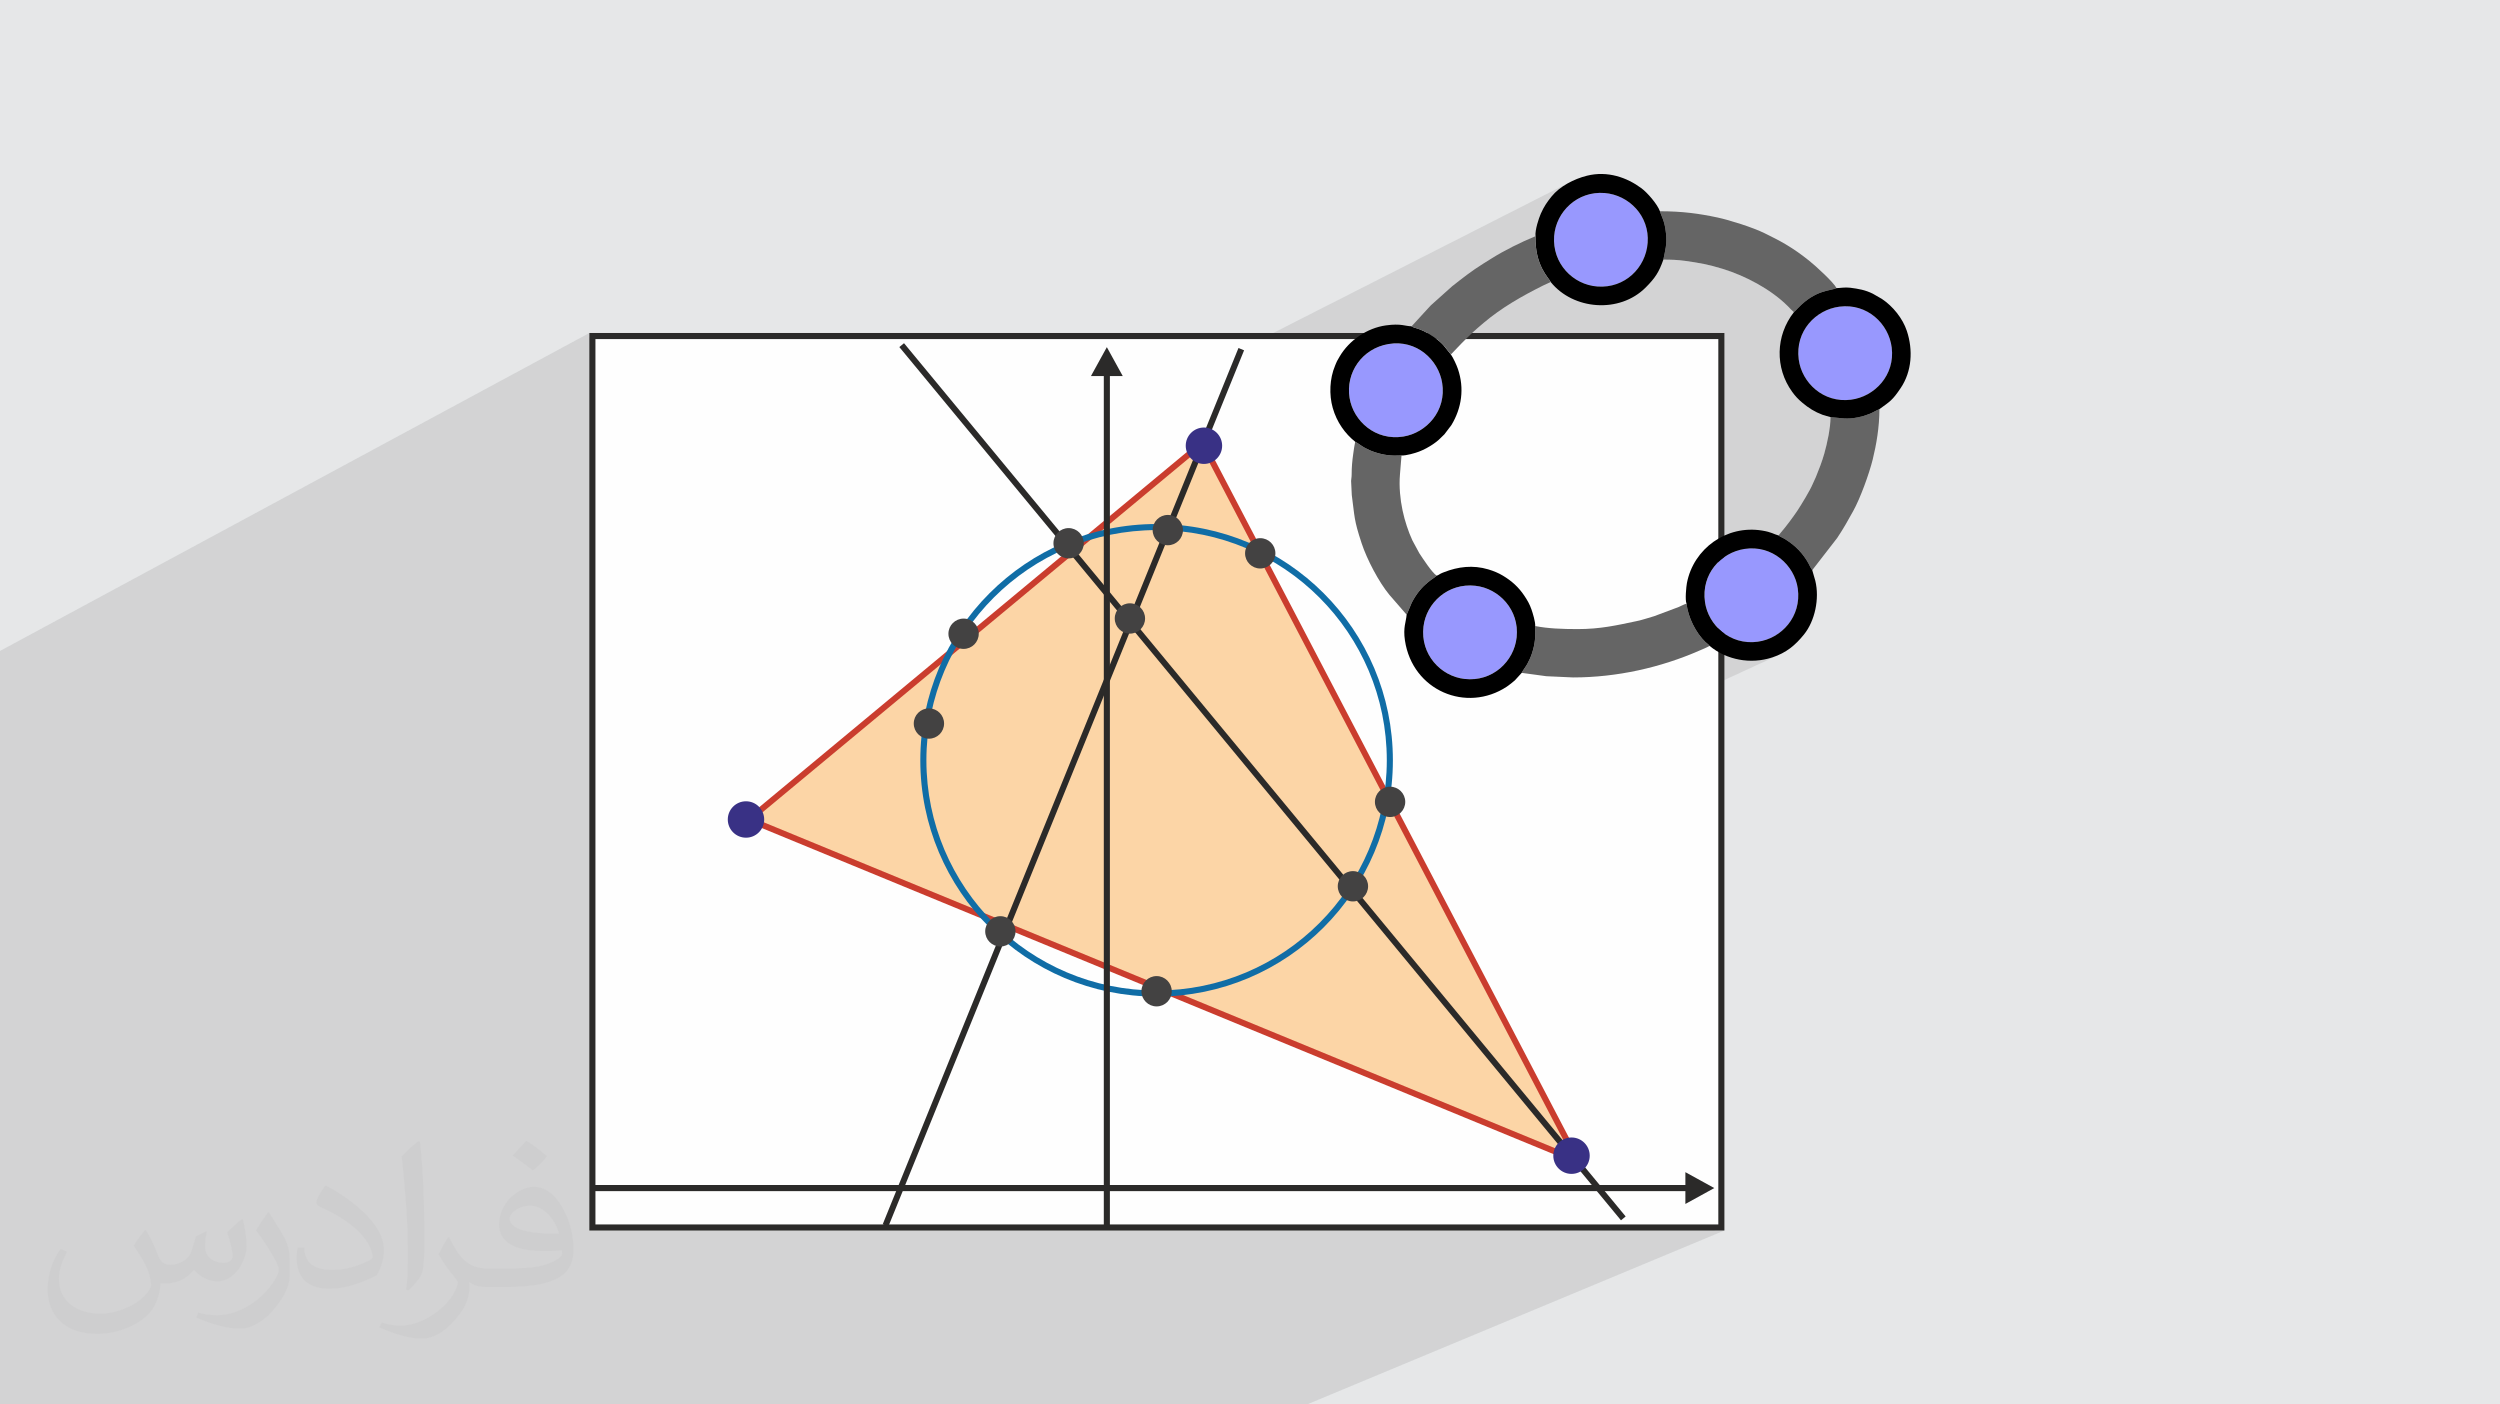 <?xml version="1.0" encoding="UTF-8"?>
<!DOCTYPE svg PUBLIC "-//W3C//DTD SVG 1.1//EN" "http://www.w3.org/Graphics/SVG/1.1/DTD/svg11.dtd">
<!-- Creator: CorelDRAW -->
<svg xmlns="http://www.w3.org/2000/svg" xml:space="preserve" width="94.192mm" height="52.917mm" version="1.1" style="shape-rendering:geometricPrecision; text-rendering:geometricPrecision; image-rendering:optimizeQuality; fill-rule:evenodd; clip-rule:evenodd"
viewBox="0 0 9404.92 5283.66"
 xmlns:xlink="http://www.w3.org/1999/xlink"
 xmlns:xodm="http://www.corel.com/coreldraw/odm/2003">
 <defs>
  <style type="text/css">
   <![CDATA[
    .fil8 {fill:none}
    .fil3 {fill:#FEFEFE}
    .fil9 {fill:#434242}
    .fil5 {fill:#FCD5A6}
    .fil10 {fill:#393185}
    .fil14 {fill:black}
    .fil12 {fill:#656565}
    .fil13 {fill:#9898FE}
    .fil0 {fill:#E6E7E8}
    .fil4 {fill:#2B2A29;fill-rule:nonzero}
    .fil6 {fill:#CA3D2E;fill-rule:nonzero}
    .fil11 {fill:#393185;fill-rule:nonzero}
    .fil7 {fill:#106DA6;fill-rule:nonzero}
    .fil2 {fill:#373435;fill-opacity:0.031}
    .fil1 {fill:#2B2A29;fill-opacity:0.102}
   ]]>
  </style>
 </defs>
 <g id="Layer_x0020_1">
  <polygon class="fil0" points="-0,0 9404.92,0 9404.92,5283.66 -0,5283.66 "/>
  <polygon class="fil1" points="-0,3971.4 -0,3969.88 -0,3951.91 -0,3937.55 -0,3937.37 -0,3934.96 -0,3934.94 -0,3934.8 -0,3930.91 -0,3927.71 -0,3923.21 -0,3919.28 -0,3911.01 -0,3908.41 -0,3903.69 -0,3903.54 -0,3901.76 -0,3898.66 -0,3898.19 -0,3897.72 -0,3896.77 -0,3892.13 -0,3889.64 -0,3887.87 -0,3880.54 -0,3878.87 -0,3873.52 -0,3861.33 -0,3840.95 -0,3838.37 -0,3833.88 -0,3811.13 -0,3807.91 -0,3807.64 -0,3804.02 -0,3755.35 -0,3742.26 -0,3703.75 -0,3687.56 -0,3678.7 -0,3573.89 -0,3551.51 -0,3540.91 -0,3518.45 -0,3447.78 -0,3072.49 -0,2482.18 -0,2465.52 -0,2448.83 2217.12,1252.68 2217.12,1270.3 2228.57,1264.13 4767.3,1264.13 5905.65,685.45 5896.8,690.25 5888.16,695.36 5879.77,700.75 5871.67,706.44 5863.9,712.41 5856.51,718.64 5849.54,725.15 5843.03,731.91 5837.02,738.92 5830.87,746.69 5825.16,754.2 5819.84,761.63 5814.82,769.16 5810.04,776.94 5805.43,785.17 5800.93,794.02 5796.44,803.65 5793.42,811 5789.93,820.54 5789.38,822.24 5948.67,741.53 5933.44,749.52 5919.15,758.89 5905.9,769.55 5893.76,781.39 5882.81,794.31 5873.15,808.19 5864.82,822.93 5857.93,838.44 5852.54,854.61 5848.74,871.31 5846.6,888.46 5846.17,907.3 5847.63,925.56 5850.87,943.17 5855.81,960.06 5862.32,976.14 5866.73,984.51 6244.59,794.74 6246.11,799.51 6247.83,804.25 6249.68,809.02 6251.61,813.83 6253.56,818.73 6255.49,823.75 6257.35,828.95 6259.06,834.33 6260.63,839.86 6262.04,845.37 6263.29,850.88 6264.4,856.41 6265.35,861.98 6266.19,867.59 6266.9,873.27 6267.5,879.04 6268.49,893.66 6268.59,906.64 6267.93,918.46 6266.63,929.58 6264.82,940.5 6262.61,951.66 6260.13,963.54 6257.52,976.62 6268.22,976.67 6278.62,976.83 6288.8,977.13 6298.78,977.58 6308.66,978.19 6318.46,979 6328.27,980.01 6338.13,981.24 6348.19,982.64 6357.86,984.04 6367.2,985.46 6376.26,986.9 6385.06,988.37 6393.69,989.9 6402.18,991.51 6410.57,993.19 6418.93,994.97 6427.3,996.86 6435.72,998.88 6444.24,1001.03 6452.92,1003.34 6461.81,1005.81 6470.95,1008.46 6480.39,1011.31 6496.55,1016.52 6512.9,1022.28 6529.37,1028.58 6545.9,1035.4 6562.41,1042.73 6578.87,1050.55 6595.2,1058.85 6611.33,1067.59 6627.22,1076.8 6642.78,1086.42 6657.98,1096.46 6672.74,1106.89 6687,1117.71 6700.7,1128.89 6713.77,1140.42 6726.16,1152.29 6728.94,1155.1 6731.14,1157.38 6833.4,1107.35 6843.5,1102.92 6853.09,1099.32 6862.18,1096.39 6870.72,1094.02 6878.69,1092.07 6886.04,1090.4 6892.78,1088.87 6898.87,1087.36 6904.26,1085.73 6908.94,1083.84 6772.48,1150.55 6764.14,1158.72 6762.43,1160.51 6760.48,1162.6 6758.35,1164.86 6756.17,1167.16 6754.01,1169.38 6751.99,1171.39 6750.17,1173.05 6748.65,1174.26 6736.44,1191.2 6725.8,1208.81 6716.73,1227 6709.23,1245.68 6709.06,1246.24 6871.57,1167.02 6887.35,1161.01 6903.69,1156.51 6920.43,1153.56 6939.65,1152.15 6958.28,1152.72 6976.22,1155.2 6993.41,1159.45 7009.79,1165.38 7025.29,1172.84 7039.84,1181.75 7053.36,1191.99 7065.8,1203.42 7077.09,1215.94 7087.14,1229.45 7095.9,1243.82 7103.3,1258.94 7109.26,1274.7 7113.72,1290.98 7116.62,1307.66 7117.99,1326.83 7117.37,1345.39 7114.88,1363.29 7110.62,1380.43 7104.71,1396.77 7097.27,1412.22 7088.4,1426.73 7078.21,1440.23 7066.84,1452.64 7054.39,1463.91 7040.97,1473.97 7026.69,1482.75 7011.68,1490.16 6861.5,1562.12 6863.85,1562.85 6867.63,1563.93 6871.39,1564.94 6875.14,1565.93 6878.91,1566.95 6882.69,1568.04 6886.51,1569.24 6900.86,1570.55 6913.74,1571.93 6925.68,1573.18 6937.21,1574.08 6948.85,1574.43 6961.12,1574.01 6974.55,1572.61 6989.66,1570.03 6995.25,1568.84 7000.74,1567.56 7006.16,1566.15 7011.52,1564.62 7016.82,1562.97 7022.08,1561.21 7027.32,1559.31 7028.16,1558.98 7061.27,1543.17 7065.78,1541.05 7070.31,1539.14 7053.38,1547.22 7052.14,1547.87 7047.47,1550.3 7042.67,1552.73 6880.27,1630.27 6878.84,1638.29 6877.09,1647.38 6875.23,1656.37 6873.29,1665.24 6871.3,1673.93 6869.26,1682.36 6867.2,1690.5 6865.16,1698.29 6863.13,1705.68 6859.79,1717.07 6856.19,1728.4 6852.36,1739.68 6848.34,1750.86 6844.19,1761.94 6839.92,1772.91 6835.6,1783.74 6831.26,1794.43 6829.68,1798.17 6828.13,1801.61 6826.59,1804.88 6825.07,1808.06 6823.52,1811.28 6821.95,1814.61 6820.34,1818.18 6818.69,1822.07 6814.17,1831.85 6807.85,1844 6800.23,1857.74 6791.83,1872.29 6783.14,1886.84 6774.69,1900.65 6766.99,1912.9 6760.53,1922.82 6754.86,1931.12 6747.94,1940.9 6740.14,1951.68 6731.8,1962.91 6723.28,1974.11 6714.95,1984.76 6707.18,1994.34 6700.31,2002.35 6698.82,2004.06 6697.56,2005.58 6696.44,2007 6695.4,2008.36 6694.38,2009.72 6693.29,2011.13 6692.06,2012.64 6690.63,2014.33 6692.75,2015.99 6695.11,2017.53 6697.66,2018.97 6700.32,2020.35 6703.01,2021.67 6705.68,2022.97 6708.25,2024.26 6710.66,2025.56 6713.26,2027.09 6715.8,2028.65 6718.29,2030.23 6720.75,2031.82 6723.17,2033.44 6725.57,2035.07 6727.96,2036.71 6730.35,2038.35 6743.18,2047.87 6755.24,2058.15 6766.53,2069.17 6777.02,2080.88 6786.72,2093.25 6795.58,2106.27 6803.63,2119.9 6810.83,2134.1 6817.58,2144.94 6752.75,2175.23 6755.43,2181.85 6760.17,2197.84 6763.28,2214.22 6764.97,2233.72 6764.65,2252.6 6762.42,2270.8 6758.42,2288.26 6752.74,2304.89 6745.5,2320.65 6736.81,2335.43 6726.81,2349.2 6715.57,2361.87 6703.24,2373.39 6689.92,2383.66 6675.73,2392.64 6660.78,2400.26 6506.45,2471.73 6512.34,2473.81 6527.27,2478.08 6542.47,2481.42 6557.87,2483.83 6573.46,2485.29 6589.15,2485.78 6604.91,2485.28 6620.68,2483.78 6636.4,2481.27 6652.04,2477.72 6667.53,2473.13 6677.22,2469.7 6686.47,2466.05 6695.3,2462.14 6475.71,2563.48 6475.71,4617.73 6448.27,4629.17 6487.15,4629.17 4916.35,5283.66 4878.79,5283.66 4841.27,5283.66 4544.82,5283.66 4512.6,5283.66 4452.46,5283.66 4436.07,5283.66 4382.42,5283.66 4272.84,5283.66 3891.6,5283.66 3879.53,5283.66 3879.49,5283.66 3863.79,5283.66 3863.62,5283.66 3836.03,5283.66 3828.08,5283.66 3828.02,5283.66 3790.58,5283.66 3790,5283.66 3768.79,5283.66 3716.55,5283.66 3684.46,5283.66 3684.41,5283.66 3663.93,5283.66 3624.18,5283.66 3615.26,5283.66 3587.69,5283.66 3573.58,5283.66 3560.17,5283.66 2649.55,5283.66 2627.46,5283.66 1846.02,5283.66 1807.07,5283.66 1170.21,5283.66 1119.38,5283.66 1078.09,5283.66 991.77,5283.66 962.22,5283.66 945.53,5283.66 824.92,5283.66 791.38,5283.66 765.36,5283.66 714.47,5283.66 580.83,5283.66 577.38,5283.66 466.18,5283.66 441.66,5283.66 434.81,5283.66 419.05,5283.66 292.52,5283.66 291.25,5283.66 249.25,5283.66 224.68,5283.66 177.97,5283.66 97.26,5283.66 87.88,5283.66 71.63,5283.66 -0,5283.66 -0,5269.98 -0,5247.25 -0,5246.25 -0,5246.19 -0,5246.17 -0,5245.58 -0,5242.89 -0,5238.67 -0,5236.09 -0,5234.64 -0,5228.25 -0,5228.01 -0,5220.55 -0,5209.66 -0,5203.09 -0,5199.58 -0,5184.22 -0,5181.3 -0,5177.94 -0,5171.93 -0,5166.54 -0,5163.3 -0,5160.19 -0,5158.36 -0,5151.43 -0,5116.47 -0,5095.56 -0,5087.61 -0,5084.4 -0,5053.93 -0,5035.43 -0,5027.7 -0,4972.64 -0,4971.38 -0,4915.31 -0,4915.06 -0,4914.97 -0,4914.74 -0,4908.51 -0,4871.13 -0,4865.83 -0,4861.18 -0,4849.55 -0,4847.82 -0,4845.81 -0,4841.33 -0,4834.97 -0,4827.42 -0,4816.24 -0,4776.38 -0,4766.94 -0,4766.58 -0,4766.28 -0,4765.95 -0,4737.4 -0,4724.85 -0,4664.44 -0,4630.61 -0,4610.49 -0,4555.73 -0,4554.13 -0,4545.49 -0,4526.37 -0,4525.63 -0,4522.54 -0,4522.52 -0,4516.8 -0,4514.5 -0,4502.67 -0,4500.15 -0,4500.13 -0,4491.09 -0,4486.53 -0,4476.09 -0,4472.06 -0,4471.76 -0,4467.5 -0,4464.94 -0,4462.64 -0,4461.45 -0,4460.77 -0,4450 -0,4443.56 -0,4439.93 -0,4439.91 -0,4434.36 -0,4433.82 -0,4432.2 -0,4412.69 -0,4407.88 -0,4396.01 -0,4391.32 -0,4384.07 -0,4374.47 -0,4371.18 -0,4354.88 -0,4352.87 -0,4349.27 -0,4327.74 -0,4326.78 -0,4310.96 -0,4258.64 -0,4256.38 -0,4251.17 -0,4240.04 -0,4230.99 -0,4223.35 -0,4218.94 -0,4189.2 -0,4166.88 -0,4136.8 -0,4132.28 -0,4123.52 -0,4116.49 -0,4108.8 -0,4108.35 -0,4098.59 -0,4093.66 -0,4086.63 -0,4074.33 -0,4063.01 -0,4057.4 -0,4039.74 -0,4038.56 -0,4033.91 -0,4018.05 -0,4014.55 -0,4014.53 -0,4013.66 -0,4013.63 -0,4006.51 -0,3995.14 -0,3992.84 -0,3992.82 -0,3992.75 -0,3983 -0,3982.07 -0,3980.16 "/>
  <path class="fil2" d="M548.54 4627.69c17.95,27.21 29.6,53.36 40.96,82.43 8.45,16.91 12.93,48.09 52.57,48.09 11.61,0 28.28,-3.42 43.06,-11.61 16.63,-8.73 29.32,-21.94 35.94,-42l15.85 -53.36 38.57 -19.02 2.64 2.64c-5.27,20.09 -6.59,39.36 -6.59,54.43 0,44.63 38.57,61.56 69.22,61.56 17.95,0 34.09,-8.73 34.09,-25.11 0,-21.13 -8.98,-57.06 -20.62,-89.29 17.95,-17.95 35.94,-35.94 56.53,-50.47l3.17 1.6c8.98,38.04 14,75.56 14,100.66 0,24.57 -10.83,51.79 -19.81,69.49 -18.49,34.87 -51.25,62.62 -90.87,62.62 -30.1,0 -63.65,-15.07 -86.66,-43.06l-1.32 0c-21.66,26.96 -55.22,51.25 -108.86,51.25l-16.63 0c-2.64,35.41 -10.29,60.49 -21.94,82.95 -31.95,62.34 -126.81,106.47 -216.1,106.47 -124.17,0 -186.51,-71.59 -186.51,-166.96 0,-58.91 19.27,-113.6 48.88,-152.42l24.29 10.04c-18.49,35.41 -30.91,68.68 -30.91,101.45 0,89.29 72.66,131.83 156.4,131.83 77.68,0 173.83,-49.41 191.28,-106.72 -6.59,-62.62 -30.1,-91.93 -66.04,-148.99 10.83,-19.02 24.83,-38.04 42.28,-58.38l3.17 0 0 0 0 0 -0.02 -0.09zm1432.13 -336.04c26.15,16.39 51.79,35.66 76.87,57.85 -14,19.81 -31.45,37.79 -53.11,53.64 -25.11,-20.34 -50.19,-37.79 -75.84,-56.27 17.42,-19.55 34.62,-38.29 52.04,-55.22l0 0 0 0 0 0 0 0 0 0 0.03 0zm13.47 244.11c-42.28,0 -76.87,27.75 -76.87,48.34 0,44.13 84.53,57.85 185.72,57.31 -12.68,-51.79 -57.06,-105.68 -108.86,-105.68l0.01 0.03zm-94.86 236.19c54.96,0 103.04,-1.6 139.74,-10.83 40.96,-10.29 75.56,-30.91 75.56,-45.17 0,-3.7 0,-8.19 -1.32,-11.89 -22.98,2.11 -49.41,2.11 -72.38,2.11 -74.49,0 -131.55,-16.91 -154.02,-58.66 -5.55,-11.61 -9.51,-24.57 -9.51,-39.36 0,-40.43 17.42,-79.79 48.09,-107 25.61,-22.45 53.89,-36.44 82.67,-36.44 52.04,0 93.51,41.75 122.57,107.54 15.85,35.94 26.68,77.4 26.68,129.72 0,34.87 -9.51,64.19 -31.17,85.85 -40.43,39.11 -114.92,53.89 -229.04,53.89l-51.79 0 0 0 -13.47 0c-28.28,0 -48.62,-5.02 -64.72,-17.42l-2.64 0c0.79,6.59 1.32,12.93 1.32,19.02 0,25.61 -8.45,58.38 -25.61,84.53 -50.72,75.3 -105.68,108.04 -153.24,108.04 -48.09,0 -107,-18.49 -160.11,-42.54l9.51 -18.49c17.17,7.13 40.96,11.89 73.7,11.89 85.85,0 198.66,-82.43 212.66,-163 -3.17,-6.59 -8.98,-15.32 -17.17,-24.57 -25.11,-29.85 -40.96,-54.68 -55.75,-80.83 12.68,-25.11 24.29,-45.17 35.13,-63.4l4.49 -0.53c36.72,74.77 69.99,117.55 144.23,117.55l11.61 0 0 0 53.89 0 0 0 0 0 0 0 0 0 0 0 0.09 0.01zm-371.98 79c6.34,-34.34 6.87,-72.91 6.87,-108.86l0 -53.36c0,-99.6 -12.68,-244.36 -22.98,-338.68 17.95,-19.27 43.06,-42 62.87,-57.31l5.81 1.6c13.47,118.62 16.63,256 16.63,383.06 0,33.3 -1.32,65.79 -4.49,89.55 -1.85,30.1 -19.27,52.83 -56.53,87.7l-8.19 -3.7zm-382.8 -157.19c1.85,46.77 24.83,83.49 105.15,83.49 49.93,0 92.19,-12.93 138.96,-35.13 8.45,-3.7 12.93,-8.73 12.93,-12.93 0,-29.32 -22.45,-68.15 -60.23,-103.55 -36.72,-33.3 -85.34,-62.62 -130.76,-82.18 -15.6,-6.59 -20.62,-13.47 -20.62,-20.09 0,-13.47 17.95,-41.75 32.77,-62.09l5.02 -0.53c52.04,27.21 110.17,67.64 153.24,112.53 39.11,41.47 63.4,83.49 63.4,129.19 0,33.81 -10.29,65.51 -26.96,95.11 -57.06,28.79 -117.83,50.72 -178.06,50.72 -73.17,0 -123.1,-34.34 -123.1,-114.92 0,-8.73 0,-22.19 3.17,-39.64l25.11 0 0 0 0 0 0 0 0 0 0 0 -0.02 0zm-132.37 -132.9l45.45 73.45c16.63,27.21 32.23,56.81 32.23,103.55l0 59.7c0,48.34 -30.91,100.13 -80.83,151.38 -39.11,34.62 -73.7,49.41 -105.68,49.41 -47.55,0 -101.98,-14.79 -164.85,-41.75l7.13 -18.49c19.81,5.27 42.79,9.77 71.06,9.77 90.36,-0.53 182.8,-66.57 225.08,-147.15 5.02,-9.26 6.87,-17.95 6.87,-24.04 0,-9.26 -5.02,-19.55 -8.98,-28.79 -22.98,-43.31 -48.62,-82.95 -76.87,-119.68 14.79,-23.25 29.6,-45.7 45.7,-67.9l3.7 0.53 0 0 0 0 0 0 0 0 0 0 -0.02 0.01z"/>
  <g id="_1846982036032">
   <g>
    <rect class="fil3" x="2228.56" y="1264.12" width="4247.14" height="3353.6"/>
    <path class="fil4" d="M2228.57 1252.68l4258.58 0 0 3376.49 -4270.03 0 0 -3376.49 11.44 0zm4235.7 22.89l-4224.25 0 0 3330.72 4224.25 0 0 -3330.72z"/>
    <polygon class="fil5" points="4523.95,1666.28 5934.94,4366.83 2818.03,3083.05 "/>
    <path class="fil6" d="M4534.06 1661.01l1425.48 2728.29c-1054.47,-434.24 -2108.99,-868.41 -3163.35,-1302.91 577.21,-479.18 1154.27,-958.54 1731.34,-1437.88l6.53 12.5zm1376.3 2683.36l-1389.97 -2660.31 -1680.5 1395.68 3070.46 1264.64z"/>
    <path class="fil7" d="M4351.09 1971.32c245.46,0 467.69,99.5 628.55,260.36 160.87,160.86 260.36,383.09 260.36,628.56 0,245.46 -99.49,467.69 -260.36,628.55 -160.86,160.86 -383.09,260.36 -628.55,260.36 -245.47,0 -467.69,-99.5 -628.56,-260.36 -160.86,-160.86 -260.36,-383.09 -260.36,-628.55 0,-245.47 99.5,-467.7 260.36,-628.56 160.87,-160.86 383.09,-260.36 628.56,-260.36zm612.37 276.54c-156.72,-156.72 -373.22,-253.66 -612.37,-253.66 -239.15,0 -455.65,96.93 -612.37,253.66 -156.72,156.72 -253.66,373.22 -253.66,612.37 0,239.14 96.93,455.65 253.66,612.37 156.72,156.71 373.22,253.65 612.37,253.65 239.15,0 455.65,-96.93 612.37,-253.65 156.71,-156.72 253.65,-373.23 253.65,-612.37 0,-239.15 -96.93,-455.65 -253.65,-612.37z"/>
    <polygon class="fil4" points="3400.86,1291.07 6115.69,4576.22 6098.08,4590.8 3383.26,1305.63 "/>
    <line class="fil8" x1="6163.92" y1="1324.96" x2="2293.21" y2= "3351.58" />
    <polygon class="fil4" points="4680.22,1317.84 3341.82,4614.41 3320.63,4605.84 4659.03,1309.27 "/>
    <polygon class="fil4" points="4104.11,1414.7 4163.93,1305.95 4223.75,1414.7 4175.37,1414.7 4175.37,4613.92 4152.48,4613.92 4152.48,1414.7 "/>
    <polygon class="fil4" points="6340.34,4409.62 6449.09,4469.44 6340.34,4529.26 6340.34,4480.89 2224.76,4480.89 2224.76,4458 6340.34,4458 "/>
    <circle class="fil9" cx="4020.06" cy="2043.71" r="57.05"/>
    <circle class="fil9" cx="4250.7" cy="2326.67" r="57.05"/>
    <circle class="fil9" cx="4393.28" cy="1994.21" r="57.05"/>
    <circle class="fil9" cx="4740.96" cy="2081.63" r="57.05"/>
    <circle class="fil10" cx="4529.17" cy="1676.8" r="57.05"/>
    <path class="fil11" d="M4529.17 1608.32c18.9,0 36.04,7.67 48.43,20.06 12.38,12.44 20.06,29.57 20.06,48.44 0,18.85 -7.67,35.96 -20.06,48.38l-0.05 0.05c-12.41,12.39 -29.53,20.06 -48.38,20.06 -18.87,0 -36,-7.68 -48.41,-20.09 -12.42,-12.36 -20.09,-29.5 -20.09,-48.4 0,-18.91 7.67,-36.05 20.06,-48.44 12.39,-12.39 29.53,-20.06 48.44,-20.06zm32.24 36.25c-8.25,-8.25 -19.65,-13.36 -32.24,-13.36 -12.6,0 -24,5.11 -32.25,13.36 -8.25,8.24 -13.36,19.65 -13.36,32.25 0,12.59 5.11,23.99 13.36,32.24l0 0.05c8.22,8.22 19.62,13.31 32.25,13.31 12.62,0 24.02,-5.09 32.24,-13.31l0.05 -0.05c8.22,-8.22 13.31,-19.62 13.31,-32.24 0,-12.63 -5.09,-24.03 -13.31,-32.25l-0.05 0z"/>
    <circle class="fil9" cx="3624.99" cy="2384.13" r="57.05"/>
    <circle class="fil9" cx="3494.56" cy="2721.89" r="57.05"/>
    <circle class="fil10" cx="2806.38" cy="3082.88" r="57.05"/>
    <path class="fil11" d="M2806.38 3014.4c18.91,0 36.04,7.67 48.43,20.06 12.38,12.44 20.06,29.57 20.06,48.43 0,18.85 -7.67,35.97 -20.06,48.38l-0.05 0.05c-12.41,12.39 -29.53,20.06 -48.38,20.06 -18.87,0 -36,-7.67 -48.41,-20.08 -12.42,-12.37 -20.09,-29.5 -20.09,-48.41 0,-18.91 7.67,-36.05 20.06,-48.43 12.39,-12.39 29.53,-20.06 48.44,-20.06zm32.24 36.24c-8.25,-8.25 -19.65,-13.36 -32.24,-13.36 -12.59,0 -24,5.11 -32.25,13.36 -8.25,8.25 -13.36,19.66 -13.36,32.25 0,12.59 5.11,24 13.36,32.25l0 0.04c8.22,8.23 19.62,13.31 32.25,13.31 12.62,0 24.02,-5.08 32.24,-13.31l0.05 -0.04c8.22,-8.23 13.31,-19.63 13.31,-32.25 0,-12.62 -5.09,-24.02 -13.31,-32.25l-0.05 0z"/>
    <circle class="fil9" cx="3763.35" cy="3503.69" r="57.05"/>
    <circle class="fil9" cx="4351.09" cy="3729.04" r="57.05"/>
    <circle class="fil9" cx="5229.45" cy="3016.55" r="57.05"/>
    <circle class="fil9" cx="5089.68" cy="3334.17" r="57.05"/>
    <circle class="fil10" cx="5911.96" cy="4347.64" r="57.05"/>
    <path class="fil11" d="M5911.96 4279.15c18.91,0 36.05,7.67 48.44,20.06 12.38,12.44 20.06,29.57 20.06,48.43 0,18.85 -7.67,35.97 -20.06,48.39l-0.05 0.04c-12.42,12.4 -29.53,20.06 -48.39,20.06 -18.86,0 -35.99,-7.67 -48.4,-20.08 -12.42,-12.36 -20.09,-29.5 -20.09,-48.41 0,-18.91 7.67,-36.04 20.06,-48.43 12.39,-12.39 29.53,-20.06 48.43,-20.06zm32.25 36.24c-8.25,-8.25 -19.65,-13.35 -32.25,-13.35 -12.59,0 -24,5.1 -32.24,13.35 -8.25,8.25 -13.36,19.66 -13.36,32.25 0,12.59 5.11,24 13.36,32.25l0 0.05c8.22,8.22 19.62,13.31 32.24,13.31 12.63,0 24.03,-5.09 32.25,-13.31l0.05 -0.05c8.22,-8.23 13.31,-19.63 13.31,-32.25 0,-12.62 -5.09,-24.02 -13.31,-32.25l-0.05 0z"/>
   </g>
   <g>
    <path class="fil12" d="M5775.38 2355.13c1.38,40.13 -0.19,66.05 -11.98,102.23 -4.73,14.51 -10.67,27.34 -17.52,39.9 -6.58,12.04 -16.7,24.24 -21.34,34.02l92.52 12.6 100.67 4.63c164.91,0 329.88,-37.16 476.68,-101.53 12.16,-5.33 25.26,-10.35 37,-17.18 -4.32,-6.12 -10.59,-9.54 -16.23,-14.99 -35.32,-34.21 -64.99,-92.56 -70.46,-143.92 -8.72,2.01 -20.65,8.88 -29.56,12.61l-91.91 34.45c-22.51,6.38 -42.14,13.54 -65.71,18.53 -77.51,16.43 -138.1,30.16 -222.58,30.14 -57.18,-0.02 -111.94,-1.97 -159.58,-11.49z"/>
    <path class="fil12" d="M6257.52 976.62c28.99,0 54.2,1.01 80.62,4.62 54.75,7.5 91.01,14.34 142.25,30.06 85.63,26.29 181.63,76.82 245.77,140.98 7.47,7.47 14.46,15.42 22.5,21.98 3.54,-2.5 11.34,-11.26 15.49,-15.55 67.19,-69.57 121.77,-63.87 144.8,-74.88 -10.14,-20.93 -78.25,-83.43 -103.09,-103.14 -30.47,-24.16 -53.43,-40.73 -87.93,-61.41 -25.59,-15.33 -51.31,-27.75 -79.01,-41.61 -43.17,-21.61 -132.29,-49.76 -177.92,-59.49 -69.06,-14.71 -132.63,-23.45 -216.4,-23.45 3.79,12.78 10.1,24.93 14.48,39.59 4.41,14.79 6.98,29.2 8.44,44.71 3.92,41.58 -2.93,60.69 -9.98,97.58z"/>
    <path class="fil12" d="M5291.65 2312.3c2.01,-2.16 15.67,-37.99 19.3,-45.05 37.77,-73.4 86.21,-91.34 93.57,-101.66 -18.32,-12.67 -51.53,-64.01 -65.01,-84.24l-26.17 -48.5c-8.19,-17.65 -14.52,-34.36 -20.97,-53.7 -12.25,-36.74 -21.95,-79.65 -25.51,-123.83 -2.03,-25.16 -2.11,-47.41 -0.2,-70.84l5.84 -71.07c-38.33,2.23 -66.32,-1.14 -100.37,-12.24 -14.36,-4.69 -27.33,-10.76 -39.79,-17.63 -12.15,-6.7 -24.16,-16.85 -34.07,-21.67 -3.22,14.45 -5.4,30.98 -7.55,46.24 -3.65,25.91 -5.92,50.88 -5.81,76.52 0.06,11.82 -1.8,14.89 -2.09,24.85l2.57 53.08c11.16,82.42 7.43,91.55 37.04,181.23 19.85,60.13 64.16,145.24 104.56,194.12l64.65 74.4z"/>
    <path class="fil12" d="M6886.51 1569.24c0,40.44 -12.68,98.21 -23.38,136.43 -8.52,30.43 -20.29,60.46 -31.87,88.76 -4.26,10.42 -8.06,16.71 -12.57,27.64 -9.17,22.22 -43.06,78.1 -58.16,100.75 -13.12,19.68 -43.42,60.73 -60.22,79.53 -4.31,4.82 -5.53,7.22 -9.68,11.98 5.25,4.59 13.89,7.71 20.03,11.23 7.01,4.04 13.32,8.39 19.69,12.79 35.23,24.34 62.41,57.13 80.48,95.75l6.75 10.84 93.82 -121.04c25.85,-38.8 38.12,-61.83 59.97,-100.86 26.69,-47.69 60.37,-140.61 73.68,-194.37 13.66,-55.21 25.26,-121.73 25.26,-189.54 -12.12,4.73 -23.72,12.49 -37.75,18.13 -13.95,5.61 -27.86,9.74 -42.9,12.76 -43,8.65 -62.48,2.41 -103.14,-0.79z"/>
    <path class="fil13" d="M6920.43 1153.56c-90.25,11.4 -167.37,92.42 -153.87,197.83 11.33,88.54 93.05,165.75 196.77,152.27 89.13,-11.58 166.13,-92.25 153.28,-196 -11.12,-89.87 -92.15,-167.24 -196.18,-154.1z"/>
    <path class="fil13" d="M6198.47 913.45c7.66,-100.85 -70.31,-179.96 -161.96,-187.32 -101.91,-8.19 -183.07,69.86 -189.9,162.33 -7.51,101.81 69.92,182.64 162.97,189.4 102.64,7.45 181.73,-70.04 188.89,-164.42z"/>
    <path class="fil13" d="M5223.87 1294.21c-100.31,16.78 -162.32,108.26 -146.75,203.01 14.26,86.73 97.36,162.01 202.32,145.03 86.88,-14.06 162.96,-96.85 145.85,-202.05 -14.11,-86.66 -96.24,-163.58 -201.43,-145.99z"/>
    <path class="fil13" d="M6562.65 2065.08c-88.58,13.74 -163.49,94.43 -148.54,199.65 12.43,87.51 94.64,163.62 198.38,149.45 89.17,-12.17 165.37,-94.47 150.78,-199.97 -12.18,-88.11 -96.63,-165.28 -200.63,-149.13z"/>
    <path class="fil13" d="M5705.58 2397.25c10.79,-102.03 -65.81,-183.72 -155.45,-193.59 -102.6,-11.28 -184.35,64.08 -195.04,153.57 -12.42,103.93 64.45,186.87 154.89,196.94 104.25,11.61 185.93,-65.38 195.61,-156.92z"/>
    <path class="fil14" d="M6562.65 2065.08c103.99,-16.15 188.44,61.03 200.63,149.13 14.59,105.5 -61.61,187.8 -150.78,199.97 -103.74,14.17 -185.95,-61.95 -198.38,-149.45 -14.96,-105.22 59.96,-185.91 148.54,-199.65zm-217.94 205.81c5.47,51.36 35.15,109.71 70.46,143.92 5.63,5.45 11.9,8.87 16.23,14.99 63.45,52.56 154,70.66 236.12,43.32 52.91,-17.61 85.79,-45.27 118.85,-86.02 41.48,-51.12 59.16,-135.26 42.72,-202.39l-11.51 -39.77 -6.75 -10.84c-18.07,-38.61 -45.25,-71.4 -80.48,-95.75 -6.37,-4.4 -12.68,-8.75 -19.69,-12.79 -6.14,-3.52 -14.78,-6.64 -20.03,-11.23 -19.3,-5.26 -25.19,-12.38 -61.47,-18.35 -134.15,-22.06 -258.45,68.05 -283.11,197.8 -2.3,12.09 -7.63,64.29 -1.34,77.11z"/>
    <path class="fil14" d="M5223.87 1294.21c105.18,-17.59 187.32,59.33 201.43,145.99 17.11,105.2 -58.97,188 -145.85,202.05 -104.96,16.98 -188.07,-58.3 -202.32,-145.03 -15.58,-94.76 46.44,-186.23 146.75,-203.01zm-125.6 367.65c9.91,4.81 21.92,14.97 34.07,21.67 12.46,6.87 25.43,12.94 39.79,17.63 34.05,11.1 62.04,14.47 100.37,12.24 16.96,1.17 52.49,-9.25 65.68,-14.41 20.42,-7.99 35.74,-16.54 52.65,-27.76 18.27,-12.11 27.9,-22.37 43,-37.4l26.43 -34.84c38.76,-64.5 49.09,-137.77 24.54,-210.52 -5.07,-15.05 -17.74,-42.34 -26.59,-54.95l-28.47 -35.54c-18.22,-20.04 -47.92,-40.27 -73.84,-52.53 -21.86,-10.34 -30.97,-10.87 -40.49,-14.94 -7.37,-3.14 -2.45,-0.83 -5.21,-3.09 -23.79,0 -38.2,-11.42 -96.54,-3.31 -70.6,9.82 -138.26,56.06 -173.94,117.08l-9.77 17.04c-2.79,5.56 -4.96,11.47 -7.47,17.41 -20.64,48.9 -22.79,109.18 -8.9,158.53 15.21,54 46.59,97.28 84.67,127.67z"/>
    <path class="fil14" d="M6198.47 913.45c-7.16,94.38 -86.25,171.87 -188.89,164.42 -93.05,-6.76 -170.48,-87.6 -162.97,-189.4 6.83,-92.47 88,-170.52 189.9,-162.33 91.65,7.36 169.62,86.47 161.96,187.32zm-421.82 -24.89c-3.02,111.63 50.36,156.66 57,172.31 84.57,105.08 258.72,119.58 357.38,20.59 35.96,-36.08 49.85,-57.46 66.49,-104.83 7.06,-36.89 13.91,-56.01 9.98,-97.58 -1.46,-15.52 -4.02,-29.92 -8.44,-44.71 -4.37,-14.66 -10.68,-26.81 -14.48,-39.59 -9.8,-26.82 -46.77,-69.66 -69.75,-86.72 -54.22,-40.21 -127.08,-66.45 -205.06,-46.95 -48.21,12.05 -102.14,39.82 -132.75,77.85 -17.07,21.21 -28.61,37.83 -40.58,64.73 -7.17,16.1 -22.57,62.35 -19.8,84.9z"/>
    <path class="fil14" d="M5705.58 2397.25c-9.69,91.54 -91.36,168.53 -195.61,156.92 -90.43,-10.07 -167.31,-93.01 -154.89,-196.94 10.69,-89.48 92.44,-164.85 195.04,-153.57 89.64,9.87 166.25,91.56 155.45,193.59zm-301.06 -231.66c-7.36,10.31 -55.8,28.26 -93.57,101.66 -3.63,7.06 -17.29,42.9 -19.3,45.05 -2,27.81 -13.79,47.41 -6.35,97.04 28.34,188.92 231.62,274.1 383.53,173.64 10.47,-6.93 20.08,-15.2 30.06,-23.55l25.64 -28.15c4.63,-9.78 14.76,-21.98 21.34,-34.02 6.85,-12.56 12.79,-25.39 17.52,-39.9 11.79,-36.18 13.36,-62.1 11.98,-102.23 0.97,-15.65 -9.18,-48.43 -13.9,-62.02 -7.09,-20.4 -15.18,-34.27 -26.79,-51.72 -21.72,-32.64 -47.52,-55.82 -81.07,-75.93 -16.15,-9.68 -34.23,-17.41 -54.94,-23.56 -57.34,-17.03 -113.3,-10.33 -166.73,10.82 -5.3,2.1 -8.52,3.18 -13.34,5.81 -5.62,3.08 -7.5,5.54 -14.1,7.05z"/>
    <path class="fil14" d="M6920.43 1153.56c104.03,-13.14 185.06,64.22 196.18,154.1 12.85,103.75 -64.15,184.42 -153.28,196 -103.72,13.48 -185.44,-63.73 -196.77,-152.27 -13.5,-105.41 63.61,-186.43 153.87,-197.83zm-11.49 -69.72c-23.04,11 -77.61,5.3 -144.8,74.88 -4.14,4.28 -11.94,13.05 -15.49,15.55 -69.34,88.35 -71.56,209.6 -6.85,299.36 12.32,17.09 23.05,28.35 38.81,41.6 23.36,19.65 46.54,34.31 75.53,45.08 10.44,3.88 20.1,5.51 30.37,8.95 40.67,3.2 60.14,9.44 103.14,0.79 15.04,-3.03 28.95,-7.15 42.9,-12.76 14.03,-5.64 25.63,-13.4 37.75,-18.13 39.93,-29 48.86,-32.79 80.44,-80.02 41.39,-61.89 46.79,-141.76 22.74,-214.24 -15.66,-47.18 -52.67,-93.08 -93.98,-120.46l-34.05 -19.56c-28.79,-14.19 -53.02,-18.29 -84.78,-22.44 -20.17,-2.63 -39.38,1.41 -51.73,1.41z"/>
    <path class="fil12" d="M5310.21 1227.44c2.77,2.26 -2.16,-0.05 5.21,3.09 9.52,4.06 18.63,4.59 40.49,14.94 25.92,12.26 55.62,32.49 73.84,52.53l28.47 35.54 39.73 -41.48c37.43,-37.44 45.52,-45.42 83.39,-77.42 68.59,-57.97 143.74,-100.4 223.42,-140.37 9.41,-4.71 19.5,-8.68 28.89,-13.4 -6.64,-15.65 -60.02,-60.68 -57,-172.31 -53.21,21.61 -118.33,53.98 -166.81,84.61l-30.62 19.15c-44.02,27.53 -76.23,53.12 -116.36,84.66l-79.81 71.45c-9.01,8.99 -14.8,16.77 -23.9,25.87l-44.87 48.97c-0.4,0.42 -1.63,1.72 -1.99,2.08 -0.27,0.28 -0.81,0.81 -1.03,1.04 -0.23,0.23 -0.68,0.72 -1.04,1.06z"/>
   </g>
  </g>
 </g>
</svg>
